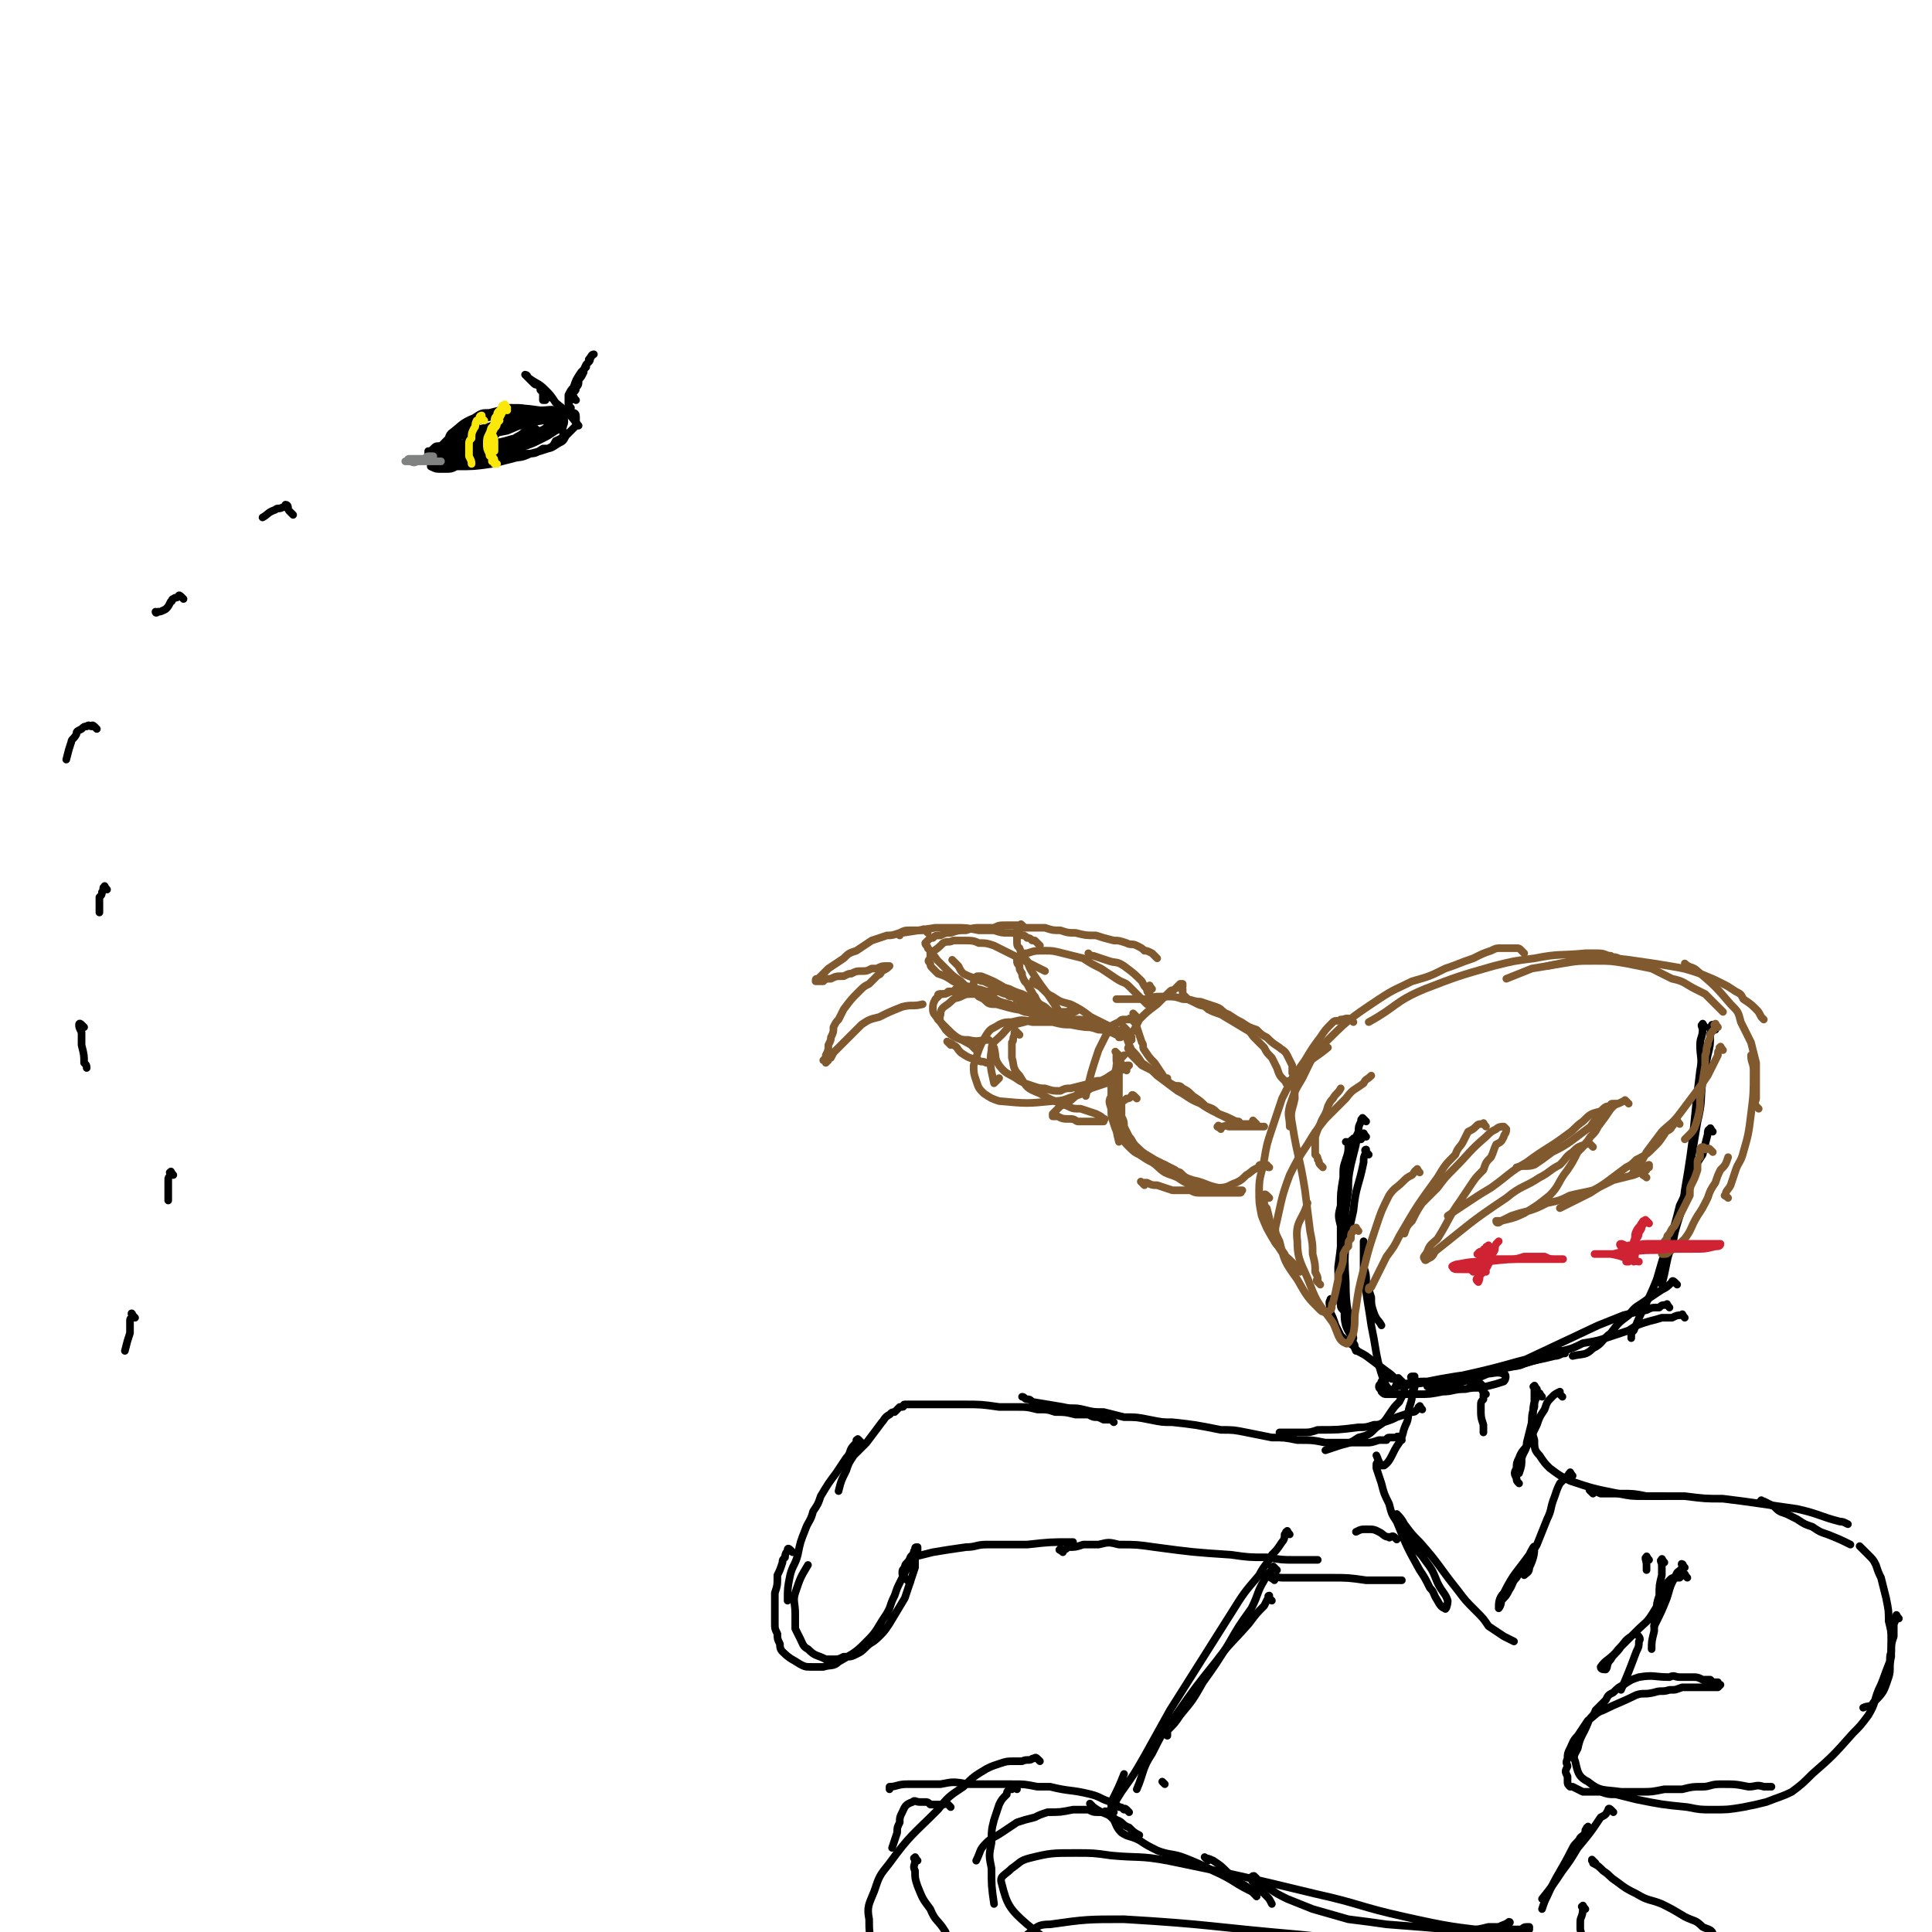 <svg viewBox='0 0 758 758' version='1.1' xmlns='http://www.w3.org/2000/svg' xmlns:xlink='http://www.w3.org/1999/xlink'><g fill='none' stroke='rgb(0,0,0)' stroke-width='3' stroke-linecap='round' stroke-linejoin='round'><path d='M673,404c-1,-1 -1,-1 -1,-1 -1,-1 0,0 0,0 0,0 0,-1 0,-1 -1,0 0,1 0,1 0,1 -1,1 -1,3 0,4 0,4 -1,8 -1,5 -1,5 -2,10 -1,8 0,8 -2,16 -1,6 -1,6 -2,12 -1,7 -1,7 -2,14 -1,6 -2,6 -3,11 '/><path d='M669,403c-1,-1 -1,-2 -1,-1 -1,0 0,1 0,2 0,3 -1,3 -1,6 0,5 1,5 0,10 -3,24 -2,24 -6,47 -1,9 -2,9 -4,17 -1,6 -2,6 -3,11 -1,5 -1,5 -2,9 '/><path d='M672,444c-1,-1 -1,-2 -1,-1 -1,0 -1,1 -1,2 -1,4 -1,4 -2,8 -2,3 -2,3 -4,7 -2,6 -2,7 -5,13 -2,8 -2,8 -5,16 -2,6 -2,6 -4,13 -4,10 -5,10 -9,20 -1,1 -1,1 -1,3 '/><path d='M658,504c-1,-1 -1,-1 -1,-1 -1,-1 -1,0 -1,0 -2,2 -2,2 -4,3 -3,2 -3,2 -6,4 -4,3 -4,2 -7,6 -4,3 -4,3 -7,7 -4,3 -3,4 -7,6 -3,3 -4,2 -8,3 '/><path d='M661,517c-1,-1 -1,-2 -1,-1 -2,0 -2,0 -4,1 -2,0 -2,0 -4,0 -3,1 -4,1 -7,2 -3,1 -3,1 -6,3 -3,1 -3,1 -6,2 -6,2 -6,2 -12,3 -4,2 -4,2 -8,3 -8,3 -8,3 -15,5 -2,1 -3,1 -5,1 -2,0 -2,0 -4,0 '/><path d='M655,513c-1,-1 -1,-2 -1,-1 -2,0 -2,0 -3,1 -3,0 -3,0 -5,1 -5,1 -5,1 -9,2 -5,2 -5,2 -10,4 -17,8 -17,8 -34,16 -7,2 -7,2 -14,5 -5,1 -5,1 -10,2 -3,1 -3,1 -6,1 -1,0 -1,0 -3,0 0,0 0,0 0,0 4,-1 4,-2 8,-3 8,-2 9,-2 17,-4 8,-2 7,-2 15,-4 4,-1 4,-1 9,-2 2,-1 2,-1 4,-1 1,0 1,0 1,1 -2,0 -2,1 -4,1 -4,1 -4,1 -9,2 -6,2 -6,2 -12,3 -7,2 -7,2 -14,3 -6,1 -6,1 -12,2 -8,1 -8,1 -15,2 0,0 -1,0 0,0 1,0 2,-1 3,-1 5,-1 5,-1 9,-1 5,-1 5,-1 11,-2 6,-1 6,0 12,-1 3,0 4,-1 7,0 1,0 1,2 0,3 -3,1 -3,1 -7,2 -4,1 -4,0 -8,1 -5,0 -5,1 -9,1 -5,1 -5,1 -10,1 -6,0 -6,0 -12,0 -1,0 -1,0 -2,-1 0,-1 -1,-1 -1,-2 0,-1 1,-1 1,-2 1,-1 1,-1 2,-1 1,-1 1,-1 2,0 1,0 1,0 2,0 0,1 0,1 0,1 0,1 0,1 -1,3 0,0 0,0 0,0 0,1 0,1 -1,1 0,-1 -1,0 -1,-1 -1,-1 -1,-1 -2,-3 -2,-6 -2,-6 -3,-11 -1,-6 -1,-6 -2,-11 -1,-7 -1,-6 -2,-13 -1,-5 -1,-5 -1,-11 0,-3 0,-3 0,-6 0,-2 0,-3 0,-3 0,1 0,2 0,4 0,3 0,3 0,6 1,3 1,3 1,6 1,3 1,3 2,6 0,3 0,3 1,6 1,3 2,3 3,5 0,0 0,0 0,0 '/><path d='M536,446c-1,-1 -1,-2 -1,-1 -1,0 0,1 0,1 -1,1 -1,0 -1,1 -1,0 -1,0 -2,1 0,0 0,0 0,0 -2,1 -2,0 -4,0 '/><path d='M537,453c-1,-1 -1,-1 -1,-1 -1,-1 0,-1 0,-1 0,0 0,1 0,1 -1,2 -1,2 -1,4 -2,10 -3,9 -4,19 -3,14 -4,14 -3,28 0,11 1,11 3,22 '/><path d='M536,440c-1,-1 -1,-1 -1,-1 -1,-1 0,0 0,0 0,0 0,0 0,0 -1,0 -1,0 -1,1 -1,2 -1,2 -1,4 -1,2 -1,2 -1,5 -1,4 -1,4 -2,8 -1,5 -1,5 -1,10 -2,15 -2,15 -4,30 0,4 0,5 1,9 0,2 0,2 0,5 0,2 0,2 1,3 '/><path d='M532,448c-1,-1 -1,-2 -1,-1 -1,0 -1,1 -2,2 0,3 0,3 -1,6 -1,3 -1,3 -1,7 -1,6 -1,6 -1,11 -1,4 -1,4 0,8 0,5 0,5 0,11 0,5 0,5 1,11 0,5 0,5 0,9 1,4 0,4 1,8 1,3 2,3 3,7 1,1 0,1 1,3 '/><path d='M523,511c-1,-1 -1,-2 -1,-1 -1,1 0,2 0,5 1,2 1,2 2,5 1,2 1,2 2,4 2,2 2,2 5,4 2,3 2,2 5,4 4,3 4,3 8,6 3,2 2,2 5,4 '/></g>
<g fill='none' stroke='rgb(129,89,47)' stroke-width='3' stroke-linecap='round' stroke-linejoin='round'><path d='M674,403c-1,-1 -1,-2 -1,-1 -1,0 0,0 0,1 -1,2 -1,1 -2,3 0,2 -1,2 -1,4 -1,2 0,2 -1,4 0,2 0,2 0,4 -1,6 -1,6 -2,13 0,4 0,4 -1,8 -1,3 -1,4 -3,6 -1,1 -1,1 -2,2 '/><path d='M676,412c-1,-1 -1,-2 -1,-1 -1,0 0,0 0,1 0,0 -1,0 -1,1 0,0 0,1 0,1 -1,2 -1,2 -2,4 -1,2 -1,2 -2,4 -2,3 -2,3 -5,7 -3,4 -3,4 -6,8 -3,4 -4,4 -7,7 -3,4 -3,4 -6,8 -2,4 -2,4 -5,7 0,1 0,1 -1,2 '/><path d='M659,441c-1,-1 -1,-2 -1,-1 -1,0 -1,1 -2,2 -1,2 -2,1 -3,3 -2,3 -2,3 -4,5 -3,3 -3,3 -7,5 -2,2 -2,2 -4,3 -4,3 -4,3 -8,6 -3,2 -3,2 -6,4 -4,2 -4,2 -8,4 -2,1 -2,1 -4,2 '/><path d='M646,462c-1,-1 -2,-1 -1,-1 0,-1 0,-1 1,-2 0,-1 0,-1 1,-1 0,-1 0,-1 0,-1 -1,0 -1,1 -1,1 -2,1 -2,2 -5,3 -4,1 -4,1 -8,2 -4,2 -4,2 -8,4 -4,1 -5,1 -9,2 -4,2 -4,2 -9,3 -4,2 -4,2 -7,3 -4,1 -4,1 -7,2 -2,1 -2,1 -4,2 -1,0 -1,0 -2,0 0,1 1,1 2,0 4,-1 5,-1 9,-3 5,-3 5,-3 10,-7 4,-4 3,-5 7,-10 2,-3 2,-3 4,-7 3,-3 3,-3 5,-6 2,-2 2,-2 3,-4 3,-4 3,-4 5,-7 1,-1 1,-1 2,-2 0,0 -1,0 -1,0 -1,0 -1,0 -1,1 -2,1 -2,1 -3,3 -3,2 -3,2 -5,5 -4,3 -4,3 -8,6 -3,2 -3,2 -7,4 -4,3 -4,3 -7,5 -3,1 -4,0 -7,1 '/><path d='M639,433c-1,-1 -1,-1 -1,-1 -1,-1 0,0 -1,0 -2,1 -2,1 -5,2 -2,0 -2,0 -4,2 -4,1 -4,1 -7,4 -3,2 -3,3 -6,5 -8,6 -8,5 -16,11 -7,4 -7,5 -14,10 -5,3 -5,3 -11,7 -3,2 -3,2 -6,4 '/><path d='M625,450c-1,-1 -1,-1 -1,-1 -1,-1 -2,-1 -2,0 -3,1 -3,1 -5,3 -3,2 -2,2 -5,5 -4,2 -4,3 -8,5 -6,4 -7,3 -13,8 -15,10 -14,10 -28,21 -1,2 -1,2 -3,3 0,0 -1,1 -1,0 -1,-1 0,-1 1,-3 1,-3 2,-3 4,-5 5,-8 4,-8 9,-15 2,-3 2,-3 4,-6 2,-3 2,-3 5,-6 1,-3 1,-3 3,-5 1,-2 1,-3 2,-5 2,-1 2,-1 3,-3 0,-1 1,-1 1,-3 0,0 -1,-1 -1,-1 -1,0 -2,0 -3,1 -2,1 -2,1 -4,3 -7,6 -6,6 -13,13 -3,3 -3,3 -6,7 -3,3 -3,3 -6,6 -2,3 -2,3 -4,7 -2,2 -2,2 -3,5 '/><path d='M583,442c-1,-1 -1,-2 -1,-1 -2,0 -2,0 -3,1 -1,1 -1,1 -3,2 -1,2 -1,2 -2,4 -1,2 -2,2 -3,5 -4,4 -4,4 -7,9 -8,11 -8,11 -15,23 -2,4 -2,4 -5,8 -3,6 -3,6 -6,12 -1,0 -1,0 -1,1 '/><path d='M557,460c-1,-1 -1,-2 -1,-1 -1,0 -1,1 -2,2 -2,1 -2,1 -4,3 -2,2 -3,2 -5,5 -3,6 -3,6 -5,12 -3,9 -3,9 -5,17 -2,8 -2,8 -3,15 -1,5 0,5 -1,10 -1,2 -2,5 -3,4 -3,-1 -3,-4 -5,-8 -5,-7 -6,-7 -9,-15 -3,-8 -5,-9 -5,-17 -1,-8 2,-8 4,-15 '/><path d='M518,504c-1,-1 -1,-1 -1,-1 -1,-1 0,-1 0,-1 0,-1 0,-1 -1,-3 0,-3 0,-3 -1,-7 0,-4 0,-4 -1,-9 -1,-8 -1,-8 -2,-16 -2,-13 -3,-13 -5,-26 -1,-5 0,-5 1,-10 0,-5 -1,-6 2,-10 4,-6 5,-5 11,-10 '/><path d='M533,483c-1,-1 -1,-2 -1,-1 -1,0 -1,0 -1,1 -1,1 -1,1 -1,3 -1,1 -1,1 -1,3 -1,1 -1,1 -2,3 0,3 0,3 -1,6 -1,2 -1,2 -1,4 -1,5 -1,5 -2,9 -1,1 0,2 -1,3 -2,1 -3,1 -4,0 -5,-5 -5,-5 -9,-12 -5,-7 -5,-7 -7,-15 -2,-4 -2,-4 -1,-8 2,-9 2,-10 5,-18 3,-6 3,-6 7,-12 3,-5 3,-5 7,-10 4,-4 4,-4 8,-8 3,-4 3,-3 7,-6 1,-2 1,-1 3,-3 '/><path d='M519,458c-1,-1 -1,-1 -1,-1 -1,-1 0,-1 -1,-2 0,-1 0,-1 -1,-2 0,-2 0,-2 0,-4 0,-2 0,-2 0,-3 1,-3 1,-3 2,-5 1,-3 2,-3 3,-7 1,-2 1,-2 2,-3 1,-2 2,-2 3,-4 '/><path d='M672,452c-1,-1 -1,-1 -1,-1 -1,-1 -1,0 -2,0 0,0 0,-1 -1,-1 0,0 0,0 0,0 -1,0 -1,1 -1,1 0,2 0,2 0,3 -1,1 -1,1 -1,2 0,2 0,2 0,3 -1,3 -1,3 -2,5 -1,2 -1,2 -1,5 -1,2 -1,2 -2,4 -2,4 -2,4 -4,8 -1,1 -1,1 -2,3 -1,1 -1,1 -1,2 -1,1 -1,1 -2,3 0,0 0,0 0,1 0,1 0,1 0,2 0,0 1,0 1,0 1,0 1,0 2,-1 3,-2 3,-2 6,-5 3,-4 2,-4 5,-9 2,-3 2,-3 4,-7 1,-3 1,-3 3,-6 1,-3 1,-3 2,-5 2,-2 2,-2 3,-5 0,0 0,0 0,0 '/><path d='M678,470c-1,-1 -2,-1 -1,-1 0,-2 1,-2 2,-4 1,-3 1,-3 2,-6 1,-3 2,-3 3,-7 2,-7 2,-7 3,-15 1,-8 1,-8 1,-17 0,-3 -1,-3 -1,-6 '/><path d='M690,435c-1,-1 -1,-1 -1,-1 -1,-2 0,-2 0,-3 0,-4 0,-4 0,-7 0,-3 0,-3 0,-7 -1,-4 -1,-4 -2,-8 -2,-4 -2,-4 -4,-8 -1,-4 -1,-4 -4,-7 -6,-7 -6,-7 -13,-13 -2,-2 -3,-1 -5,-3 '/><path d='M692,400c-1,-1 -1,-1 -1,-1 -1,-2 -1,-2 -2,-3 -2,-2 -2,-2 -5,-4 -1,-2 -1,-2 -3,-3 -3,-2 -3,-2 -5,-3 -4,-2 -4,-2 -9,-4 -6,-2 -6,-2 -12,-3 -6,-1 -6,-1 -13,-2 -7,-1 -7,-1 -14,-1 -6,0 -6,0 -11,1 -5,1 -5,1 -10,2 '/><path d='M676,397c-1,-1 -1,-1 -1,-1 -1,-1 -1,-1 -1,-1 -1,-1 -1,-1 -1,-1 -1,-1 -1,-1 -1,-1 -2,-2 -2,-2 -3,-3 -2,-1 -2,-1 -4,-2 -4,-2 -4,-3 -9,-4 -4,-2 -4,-2 -8,-4 -5,-1 -5,-1 -10,-2 -6,-1 -6,-1 -12,-1 -7,0 -7,0 -13,1 -6,1 -6,1 -12,2 -5,2 -5,2 -10,4 '/><path d='M636,377c-1,-1 -1,-1 -1,-1 -2,-1 -2,0 -3,-1 -2,0 -2,-1 -5,-1 -2,0 -2,0 -5,0 -10,1 -10,0 -20,2 -8,1 -8,1 -16,3 -14,4 -14,4 -27,9 -12,5 -11,7 -22,13 '/><path d='M598,374c-1,-1 -1,-1 -1,-1 -1,-1 -1,-1 -2,-1 -3,0 -3,0 -6,0 -2,0 -2,0 -4,1 -3,1 -3,1 -7,3 -6,2 -5,2 -11,4 -6,3 -6,3 -13,5 -6,3 -7,3 -13,7 -12,8 -12,8 -23,19 -4,5 -4,6 -7,12 -3,5 -3,5 -5,11 -1,4 0,4 0,8 '/><path d='M531,401c-1,-1 -1,-1 -1,-1 -2,-1 -2,0 -4,0 -1,1 -2,0 -3,1 -3,3 -3,3 -5,6 -3,4 -3,4 -6,9 -5,7 -5,7 -9,15 -2,6 -2,6 -4,12 -2,6 -2,6 -3,12 -1,6 -2,6 -2,12 0,5 0,5 1,10 2,5 2,5 5,10 1,2 2,2 4,5 '/><path d='M498,470c-1,-1 -1,-1 -1,-1 -1,-1 -1,0 -1,0 0,1 0,1 0,2 0,2 0,2 1,3 2,7 1,8 4,14 3,6 5,5 9,11 '/><path d='M506,426c-1,-1 -2,-1 -1,-1 0,-1 1,-1 1,-1 1,0 1,1 1,1 0,0 0,0 0,0 0,-1 0,-1 0,-2 1,-1 1,-1 0,-2 0,-1 0,-1 0,-3 -1,-2 -1,-2 -2,-4 -1,-2 -2,-2 -3,-3 -3,-2 -3,-2 -5,-4 -2,-1 -2,-1 -4,-3 -3,-1 -3,-1 -6,-3 -2,-1 -2,-1 -5,-3 -3,-1 -2,-2 -5,-3 -3,-1 -3,-1 -6,-2 -3,0 -3,-1 -7,-1 -3,-1 -3,-1 -6,-1 -2,0 -2,0 -3,0 -2,0 -2,0 -4,1 -2,0 -2,0 -3,0 -2,0 -2,0 -3,0 -1,0 -1,0 -3,0 -1,0 -1,0 -2,0 -1,0 -1,0 -2,0 '/><path d='M446,399c-1,-1 -1,-1 -1,-1 -1,-1 0,0 0,0 0,1 0,1 0,2 1,1 0,1 1,3 1,3 1,3 2,6 1,1 0,2 1,3 2,3 2,3 4,5 2,3 2,3 4,6 1,0 1,0 1,0 '/><path d='M442,404c-1,-1 -2,-2 -1,-1 0,0 0,1 1,2 0,1 0,1 0,2 1,3 1,3 2,5 2,2 2,2 4,5 3,2 3,2 6,5 4,3 4,3 8,6 4,2 4,3 9,5 3,2 3,2 7,4 3,1 3,1 7,3 '/><path d='M479,443c-1,-1 -2,-1 -1,-1 0,-1 0,0 1,0 2,0 2,-1 3,0 3,0 3,0 6,0 4,0 4,0 8,0 '/><path d='M439,414c-1,-1 -1,-1 -1,-1 -1,-1 0,0 0,0 0,0 0,0 0,1 0,0 0,0 0,1 0,2 0,2 1,3 0,2 0,2 0,4 0,2 0,2 0,5 0,6 0,6 -1,12 0,5 0,5 1,9 '/><path d='M446,431c-1,-1 -1,-1 -1,-1 -1,-1 -1,0 -1,0 -1,1 -1,1 -2,1 -1,1 -2,1 -2,2 0,2 0,3 0,5 1,2 1,2 1,4 1,2 1,2 2,4 2,2 1,3 3,4 3,3 4,3 7,5 4,2 4,2 8,4 '/><path d='M449,465c-1,-1 -1,-1 -1,-1 -1,-1 0,0 0,0 1,0 1,0 2,0 2,1 2,1 4,1 3,1 3,1 6,2 3,0 3,0 7,0 2,1 2,1 5,1 2,0 2,0 5,0 2,0 2,0 4,0 2,0 2,0 3,0 1,0 1,0 2,0 1,0 1,0 1,-1 1,0 0,0 0,0 -1,0 -1,0 -2,0 -1,0 -1,0 -3,0 -2,0 -2,0 -4,-1 -3,0 -3,0 -6,0 -2,-1 -2,-1 -4,-1 -3,-1 -3,-1 -6,-3 -2,-1 -3,-1 -5,-2 -3,-2 -2,-2 -5,-4 -2,-1 -2,-1 -5,-3 -2,-1 -2,-1 -4,-3 -2,-2 -2,-2 -3,-4 -2,-2 -2,-2 -3,-5 -1,-3 -1,-3 -1,-6 -1,-3 -1,-3 0,-5 0,-3 0,-3 0,-5 1,-3 1,-3 2,-6 1,-3 1,-3 3,-5 '/><path d='M452,388c-1,-1 -1,-2 -1,-1 -1,0 0,0 0,1 0,0 -1,0 -1,0 0,0 1,0 1,0 0,1 0,1 0,2 0,0 0,0 0,1 0,1 0,0 1,1 0,0 0,1 0,1 -1,-1 -1,-1 -1,-1 0,-1 0,-1 0,-2 -1,-1 -1,-1 -1,-2 -1,-1 -1,-1 -2,-3 -3,-3 -3,-3 -7,-6 -3,-2 -3,-1 -6,-2 -3,-1 -3,-1 -6,-2 -1,0 -1,0 -2,-1 '/><path d='M454,376c-1,-1 -1,-1 -1,-1 -1,-1 -1,-1 -1,-1 -2,-1 -2,-1 -3,-1 -1,-1 -1,-1 -3,-2 -2,-1 -2,0 -4,-1 -3,-1 -3,-1 -5,-1 -4,-1 -4,-1 -7,-2 -4,0 -4,0 -8,-1 -3,0 -3,0 -6,-1 -3,0 -3,0 -6,-1 -3,0 -3,0 -6,0 -1,0 -1,0 -2,0 -1,0 -1,0 -1,0 -1,0 -1,0 -1,0 0,0 0,0 0,1 -1,0 -1,0 -1,0 0,0 0,0 0,1 0,1 0,1 0,3 0,2 0,2 1,3 1,3 1,3 3,5 1,3 1,3 3,6 2,3 2,3 5,7 2,3 2,3 4,6 '/><path d='M407,386c-1,-1 -1,-1 -1,-1 -1,-1 -1,0 0,0 0,1 0,1 0,1 2,1 2,1 3,2 2,2 2,2 4,3 3,2 3,2 7,3 4,2 4,2 8,5 4,2 4,2 8,4 4,2 4,2 8,4 '/><path d='M436,404c-1,-1 -1,-1 -1,-1 -1,-1 -1,0 -1,0 0,0 0,0 -1,0 -1,0 -1,0 -2,-1 -2,0 -2,0 -3,-1 -3,-1 -3,-1 -6,-1 -5,-1 -5,-1 -9,0 -4,0 -4,0 -8,0 -3,1 -3,1 -7,2 -3,1 -3,2 -5,4 -3,3 -4,3 -4,6 -1,6 0,8 1,13 0,0 1,-1 2,-2 '/><path d='M400,406c-1,-1 -1,-1 -1,-1 -1,-1 0,0 -1,0 0,1 0,1 0,1 -1,2 0,2 -1,3 0,1 0,1 0,2 0,2 0,2 0,4 1,3 0,4 3,7 3,5 3,5 8,7 5,3 6,3 11,5 2,1 2,1 5,1 3,1 3,1 6,2 2,1 2,1 3,2 1,0 0,0 0,1 0,0 0,0 -1,0 -1,0 -1,0 -2,0 -2,0 -2,0 -3,0 -2,0 -2,0 -4,0 -1,0 -1,-1 -3,-1 -3,0 -3,0 -5,-1 -1,0 -1,0 -2,0 0,0 0,0 0,-1 0,0 0,0 1,-1 1,-1 1,-1 2,-2 4,-2 4,-2 7,-5 3,-2 3,-1 6,-3 3,-2 3,-1 5,-3 3,-2 3,-2 7,-4 0,0 0,0 1,-1 1,0 1,0 1,0 0,0 0,0 0,0 -1,1 -1,1 -2,1 -1,1 -1,1 -2,1 -2,1 -2,1 -3,2 -2,1 -2,1 -4,2 -2,0 -2,0 -4,1 -4,1 -4,1 -8,2 -2,0 -2,0 -4,1 -3,0 -3,0 -6,-1 -2,0 -2,0 -5,-1 -3,-1 -3,-1 -5,-2 -4,-3 -5,-2 -8,-6 -2,-3 -1,-3 -2,-7 '/><path d='M408,371c-1,-1 -1,-1 -1,-1 -1,-1 -1,-1 -1,-1 -1,0 -1,0 -1,0 -1,-1 -1,-1 -2,-1 -1,-1 -1,-1 -2,-1 -3,-1 -3,-1 -5,-1 -3,0 -3,0 -6,-1 -3,0 -3,0 -6,0 -5,-1 -5,-1 -9,-1 -4,0 -4,0 -8,0 -7,1 -6,1 -13,2 -1,0 -1,0 -1,1 '/><path d='M402,364c-1,-1 -1,-1 -1,-1 -1,-1 0,0 0,0 -1,0 -1,0 -1,0 -1,0 -1,0 -2,0 -1,0 -1,0 -3,0 -3,0 -3,0 -5,1 -3,0 -3,0 -5,0 -3,0 -3,0 -6,1 -3,0 -3,0 -6,1 -2,0 -2,0 -4,1 -2,0 -2,0 -3,1 -1,0 -1,0 -2,1 0,0 0,0 -1,1 0,1 1,1 1,2 1,1 1,1 1,2 2,1 2,2 3,3 2,2 2,2 4,4 2,2 2,2 5,4 2,2 2,2 4,4 2,1 2,1 3,2 '/><path d='M375,378c-1,-1 -1,-1 -1,-1 -1,-1 0,0 0,0 1,1 1,1 2,2 1,2 1,2 2,3 2,1 2,1 5,2 1,0 1,1 3,1 2,1 2,1 5,2 2,1 2,0 5,1 2,1 2,1 5,2 2,1 2,1 5,1 '/><path d='M403,395c-1,-1 -1,-1 -1,-1 -1,-1 0,0 0,0 0,0 0,0 -1,-1 0,0 0,0 0,0 0,0 0,-1 -1,-1 0,0 0,0 -1,-1 -2,0 -2,0 -3,-1 -2,0 -2,0 -4,-1 -3,0 -3,0 -5,0 -3,-1 -3,-1 -5,-1 -5,1 -5,1 -9,1 -2,1 -2,1 -4,1 -1,0 -1,0 -1,1 '/><path d='M382,389c-1,-1 -1,-1 -1,-1 -1,-1 -1,-1 -1,-1 0,0 0,0 -1,0 -1,0 -1,0 -1,0 -2,1 -2,1 -3,1 -1,1 -1,1 -3,1 -1,1 -1,1 -3,1 -1,1 -1,1 -2,2 -1,2 -1,2 -1,4 0,2 1,2 2,4 2,2 2,2 4,4 4,4 4,3 9,6 1,1 1,1 2,2 '/><path d='M373,410c-1,-1 -2,-2 -1,-1 0,0 1,0 2,1 2,1 1,1 3,3 3,2 3,2 7,3 1,1 1,0 3,1 1,0 1,0 1,0 '/><path d='M364,366c-1,-1 -1,-1 -1,-1 -1,-1 -1,0 -1,0 0,0 0,0 -1,0 0,0 0,0 -1,0 0,0 0,0 -1,0 -1,0 -1,0 -2,0 -2,0 -2,0 -4,1 -3,1 -3,1 -5,1 -3,1 -3,1 -6,2 -3,2 -3,2 -6,4 -3,1 -3,1 -5,3 -3,2 -3,2 -6,4 -1,1 -1,1 -2,2 -1,1 -1,1 -2,2 -1,0 -1,0 -1,1 0,0 0,0 0,0 1,0 2,0 3,0 1,-1 1,-1 3,-1 2,-1 2,-1 5,-1 2,-1 2,-1 3,-1 2,-1 2,-1 4,-1 2,0 2,0 4,-1 1,0 1,0 2,0 2,-1 2,-1 4,-1 0,0 1,0 1,0 -1,1 -1,1 -3,2 -1,2 -1,1 -2,2 -2,2 -2,2 -3,3 -2,1 -2,1 -4,3 -3,3 -3,3 -6,7 -1,2 -1,2 -2,4 -1,1 -1,1 -2,3 0,2 0,2 -1,4 0,1 0,1 -1,3 0,2 0,2 -1,4 0,1 0,1 -1,2 0,0 0,0 1,0 0,1 0,1 0,1 0,0 0,0 1,-1 0,0 0,-1 1,-1 1,-2 1,-2 2,-3 1,-1 1,-1 2,-2 2,-2 2,-2 4,-4 2,-2 2,-2 4,-4 3,-2 3,-2 7,-3 4,-2 4,-2 9,-4 4,-1 4,0 8,-1 '/><path d='M407,396c-1,-1 -1,-1 -1,-1 -1,-1 0,0 0,0 -1,0 -1,0 -2,-1 0,0 0,0 0,0 0,0 0,0 0,0 0,-1 0,-1 0,-1 -1,-1 -1,-1 -1,-1 -1,0 -1,0 -2,0 -1,0 -1,0 -2,0 -1,0 0,-1 -1,-2 -2,-1 -2,-1 -3,-2 -5,-3 -5,-3 -10,-5 0,0 0,0 -1,0 -1,0 -1,0 -1,1 -1,1 -1,1 -1,2 0,2 0,2 1,3 1,2 1,2 3,3 2,2 2,2 5,2 7,2 7,2 15,3 3,0 3,0 6,0 3,0 3,0 5,0 2,0 2,0 3,-1 1,0 1,0 2,0 1,0 1,0 1,0 0,0 0,0 0,0 -1,1 -1,1 -2,1 -2,0 -2,0 -5,1 -2,0 -2,0 -4,0 -5,-1 -5,0 -10,-1 -3,-1 -3,-2 -6,-3 -4,-1 -4,-1 -7,-3 -3,-1 -3,-1 -7,-3 -2,-1 -2,0 -5,-2 -1,0 -1,0 -3,-1 -3,-2 -3,-2 -6,-3 -1,-1 -1,-1 -2,-2 -1,-1 -1,-1 -1,-2 -1,-1 -1,-1 0,-2 0,-1 0,-1 0,-2 3,-2 3,-2 5,-4 2,-1 2,0 4,-1 3,0 3,0 5,0 2,0 3,0 5,1 3,0 3,0 6,1 6,3 6,3 12,6 4,2 4,2 8,4 '/><path d='M402,395c-1,-1 -1,-1 -1,-1 -1,-1 0,0 0,0 0,0 0,-1 -1,-1 0,0 0,0 0,-1 -1,0 -1,0 -2,-1 -2,0 -2,0 -3,-1 -2,-1 -2,-1 -4,-1 -2,0 -2,0 -4,0 -3,0 -3,0 -5,1 -3,0 -3,0 -5,1 -2,1 -2,0 -4,2 -2,2 -4,2 -4,5 -1,3 1,4 2,6 2,2 2,2 4,3 2,1 3,1 5,1 4,1 4,0 8,0 '/><path d='M442,407c-1,-1 -1,-1 -1,-1 -1,-1 -1,0 -1,0 0,1 0,1 -1,1 0,-1 0,-1 -1,-1 -2,-1 -2,-1 -3,-1 -2,-1 -2,-1 -4,-1 -3,-1 -3,-1 -5,-1 -5,-2 -5,-1 -9,-3 -3,-1 -3,-2 -6,-4 -1,-1 -1,-1 -3,-2 -1,-1 -1,-1 -2,-3 -1,-1 -1,-2 -2,-3 -1,-2 -1,-2 -2,-3 -1,-2 -1,-2 -1,-3 -1,-2 -1,-1 -1,-3 -1,-1 -1,-1 -1,-2 0,-1 0,-2 1,-2 1,-1 2,-1 3,-1 3,-1 3,-1 7,-1 3,0 3,0 7,1 4,1 4,1 8,2 3,2 3,2 7,4 3,2 3,2 6,4 3,2 3,1 5,3 2,2 2,2 4,4 1,1 1,1 3,3 '/><path d='M444,408c-1,-1 -1,-1 -1,-1 -1,-1 0,0 0,0 0,0 0,0 -1,-1 -1,0 -1,0 -3,0 -2,-1 -2,-1 -5,-2 -2,0 -2,0 -5,-1 -4,0 -4,0 -9,-1 -3,0 -3,0 -7,-1 -4,0 -4,0 -8,0 -4,-1 -4,-1 -8,0 -2,0 -3,0 -5,1 -3,2 -3,1 -5,4 -3,5 -3,6 -5,12 0,3 0,3 1,6 1,3 1,3 3,5 3,2 3,2 6,3 11,1 11,1 21,0 5,0 5,-1 9,-2 3,-1 3,-1 6,-3 3,-1 3,-1 6,-2 2,-1 2,-1 4,-2 '/><path d='M442,420c-1,-1 -1,-1 -1,-1 -1,-1 -1,-1 -1,-1 0,-1 0,-1 -1,-1 0,0 0,0 0,0 -1,1 -1,1 -1,1 0,1 0,1 0,2 0,1 0,1 -1,3 0,1 0,1 0,3 0,2 0,2 0,3 0,3 0,3 1,6 0,2 0,2 1,5 1,3 1,3 3,5 2,2 2,3 4,5 2,2 2,2 4,4 3,2 4,2 7,3 3,2 3,2 6,3 2,2 2,2 5,3 5,1 5,2 10,3 4,0 4,-1 7,-2 2,-1 2,-1 4,-3 2,-1 2,-2 5,-3 0,-1 0,-1 1,-1 1,0 1,0 2,0 1,1 0,1 1,1 '/><path d='M493,441c-1,-1 -1,-1 -1,-1 -1,-1 0,0 0,0 0,0 0,0 0,0 -1,0 -1,1 -1,1 0,0 -1,0 -1,0 -1,0 -1,0 -2,0 -1,0 -1,0 -2,-1 -2,0 -2,0 -4,-1 -2,-1 -2,-1 -4,-2 -2,-2 -2,-2 -5,-3 -2,-2 -2,-2 -5,-4 -2,-2 -2,-2 -4,-3 -1,-1 -1,-1 -3,-1 -2,-1 -2,-1 -3,-2 -3,-2 -3,-2 -6,-4 -2,-1 -2,-1 -4,-2 -1,-1 -1,-1 -2,-2 -1,-1 -1,-1 -2,-2 -1,-1 -1,-1 -1,-2 -1,-1 0,-1 0,-2 0,-2 0,-2 0,-3 1,-2 1,-2 2,-3 1,-2 1,-2 2,-4 3,-3 3,-3 7,-6 1,-1 1,-1 2,-2 2,-2 2,-2 3,-3 1,-1 1,0 2,-1 1,-1 1,-1 2,-2 0,0 0,0 1,0 0,0 0,0 0,0 0,0 0,0 0,1 -1,1 -1,1 0,1 0,1 0,1 0,2 1,1 1,1 2,2 2,1 2,1 4,2 2,1 2,0 4,2 2,1 2,1 5,2 5,3 5,3 10,6 2,1 2,2 3,3 2,2 2,2 4,4 1,2 1,2 3,4 1,2 1,2 2,4 1,3 1,3 3,5 '/><path d='M445,401c-1,-1 -1,-1 -1,-1 -1,-1 -1,0 -1,0 -1,0 -1,0 -2,0 -1,0 -1,0 -2,1 -2,1 -3,1 -4,3 -2,4 -2,4 -4,8 -3,9 -3,9 -5,18 '/></g>
<g fill='none' stroke='rgb(207,34,51)' stroke-width='3' stroke-linecap='round' stroke-linejoin='round'><path d='M647,480c-1,-1 -1,-1 -1,-1 -1,-1 0,0 -1,0 0,0 0,0 0,0 -1,0 0,1 -1,1 -1,2 -1,1 -2,3 -1,2 0,2 -1,4 0,2 0,2 0,4 -1,1 -1,1 -1,2 -1,1 -1,1 -1,2 0,0 -1,0 -1,0 1,0 1,0 1,-1 1,-2 1,-2 2,-4 1,-2 1,-2 1,-4 1,-1 1,-2 1,-3 1,-2 2,-3 2,-3 0,0 -1,1 -1,2 -1,2 -2,2 -2,5 -1,4 0,4 -1,8 '/><path d='M581,493c-1,-1 -2,-1 -1,-1 0,-1 1,-1 2,-1 0,-1 0,-1 1,-1 0,-1 0,-1 1,-1 0,0 0,0 0,0 0,0 0,-1 0,0 0,0 0,0 0,1 0,1 0,1 -1,3 -1,2 -1,2 -2,3 0,2 0,2 -1,3 0,1 0,1 0,2 -1,1 -1,1 0,2 0,0 0,0 0,0 1,-2 0,-2 1,-3 2,-2 2,-2 3,-4 1,-2 1,-3 2,-5 1,-1 0,-1 1,-3 0,0 1,-1 1,-1 0,0 -1,1 -1,1 -1,2 0,3 -2,4 0,1 -1,1 -2,2 '/><path d='M578,499c-1,-1 -1,-1 -1,-1 -1,-1 0,-1 0,-1 0,0 0,-1 1,-1 1,0 1,0 2,0 3,-1 3,-1 5,-2 3,0 3,0 6,0 4,0 4,0 7,-1 4,0 4,0 8,0 2,1 2,1 5,1 1,0 3,0 2,0 -1,0 -2,0 -5,0 -4,0 -4,0 -8,0 -8,0 -8,0 -17,1 -5,0 -6,0 -11,1 -1,0 -3,1 -2,1 0,1 1,1 3,1 5,0 5,0 10,1 '/><path d='M641,490c-1,-1 -1,-1 -1,-1 -1,-1 -1,0 -1,0 -1,0 -1,0 -2,0 0,0 0,0 -1,0 0,0 -1,-1 0,-1 0,0 1,0 2,1 1,0 1,0 3,0 2,0 2,-1 5,-1 3,0 3,0 7,0 3,0 3,0 6,0 4,0 4,0 7,0 4,0 4,0 8,0 1,0 1,0 1,0 0,1 -1,1 -2,1 -4,1 -4,1 -9,1 -5,0 -5,0 -10,0 -6,1 -6,0 -13,1 -4,0 -4,0 -8,1 -3,0 -3,0 -6,0 -1,0 -2,0 -1,0 2,0 3,0 6,0 6,1 5,2 11,3 '/></g>
<g fill='none' stroke='rgb(0,0,0)' stroke-width='3' stroke-linecap='round' stroke-linejoin='round'><path d='M583,547c-1,-1 -1,-1 -1,-1 -1,-1 0,0 0,0 0,0 0,0 0,1 0,1 0,1 0,2 -1,1 -1,1 -1,3 0,4 0,4 1,7 0,2 0,2 0,3 '/><path d='M582,544c-1,-1 -1,-1 -1,-1 -1,-1 -1,0 -1,0 -1,0 -1,0 -2,0 -1,0 -1,0 -1,1 '/><path d='M555,542c-1,-1 -1,-1 -1,-1 -1,-1 0,-1 0,-1 0,0 1,0 1,0 0,0 0,1 0,1 0,1 0,1 0,2 0,2 0,2 -1,3 0,3 0,3 -1,6 -1,3 0,3 -1,6 -2,4 -1,4 -3,8 -3,4 -3,7 -6,9 -2,0 -2,-2 -3,-4 '/><path d='M550,542c-1,-1 -2,-2 -1,-1 0,0 0,0 1,1 0,0 0,0 0,0 1,1 1,1 1,2 0,1 0,1 0,2 -1,2 -1,2 -2,4 -2,2 -2,2 -4,5 -2,3 -2,3 -5,5 -3,3 -3,3 -7,4 -3,2 -3,2 -7,3 -3,1 -3,1 -6,2 '/><path d='M558,553c-1,-1 -1,-2 -1,-1 -1,0 0,0 -1,1 -1,1 -1,1 -2,1 -3,1 -3,1 -6,2 -2,1 -2,1 -5,2 -2,1 -2,1 -4,1 -3,1 -3,1 -6,1 -8,1 -8,1 -16,1 -3,1 -3,1 -6,1 -3,0 -3,0 -6,0 -2,0 -2,0 -3,0 '/><path d='M550,565c-1,-1 -1,-1 -1,-1 -1,-1 -1,0 -1,0 -1,0 -1,0 -3,0 -1,0 -1,1 -1,1 -2,0 -2,0 -3,0 -3,1 -3,1 -5,1 -3,0 -3,0 -6,0 -5,0 -5,0 -10,0 -5,-1 -5,-1 -11,-1 -5,-1 -5,-1 -10,-1 -5,-1 -5,-1 -10,-2 -5,-1 -5,-1 -10,-1 -10,-2 -10,-2 -19,-3 -4,0 -4,0 -9,-1 -5,-1 -5,-1 -10,-1 -4,-1 -4,-1 -8,-2 -4,0 -4,0 -8,-1 -4,-1 -4,0 -8,-1 -6,-1 -6,-1 -12,-2 -1,-1 -1,-1 -2,-1 -1,0 -1,-1 -2,-1 0,0 0,0 0,0 '/><path d='M437,558c-1,-1 -1,-1 -1,-1 -1,-1 -1,0 -1,0 -1,0 -1,0 -2,0 -2,-1 -2,-1 -3,-1 -1,0 -1,0 -3,-1 -2,0 -2,0 -5,0 -4,-1 -4,-1 -8,-1 -3,-1 -3,-1 -7,-1 -4,-1 -4,-1 -9,-1 -3,0 -3,0 -6,0 -7,-1 -7,-1 -14,-1 -3,0 -3,0 -5,0 -3,0 -3,0 -6,0 -3,0 -3,0 -7,0 -2,0 -3,0 -5,0 -1,0 0,1 -1,1 -1,0 -1,0 -1,0 -1,1 -1,1 -2,2 -1,0 -1,0 -2,1 -2,1 -2,2 -3,3 -3,4 -3,4 -6,8 -3,3 -3,3 -5,5 -2,3 -2,3 -3,6 -2,4 -2,4 -3,8 '/><path d='M338,566c-1,-1 -1,-1 -1,-1 -1,-1 0,0 -1,0 0,1 0,1 -1,2 -2,2 -1,3 -3,5 -2,3 -2,3 -4,6 -3,4 -3,4 -6,9 -1,3 -1,3 -3,6 -1,4 -2,4 -3,7 -2,5 -2,5 -3,10 -1,4 -2,4 -3,8 -1,5 -1,5 -1,10 '/><path d='M311,609c-1,-1 -1,-1 -1,-1 -1,-1 -1,0 -1,0 0,1 -1,1 -1,3 -1,1 -1,1 -1,2 -1,3 -1,3 -2,5 0,4 0,4 -1,7 0,1 0,1 0,3 0,2 0,2 0,4 0,3 0,3 0,5 0,2 0,2 1,4 0,2 0,2 1,4 0,1 0,2 1,3 3,3 4,3 7,5 2,1 2,1 5,1 2,0 2,0 4,0 3,-1 4,0 6,-2 5,-3 6,-3 10,-7 4,-4 4,-4 7,-9 2,-3 2,-3 3,-5 1,-3 1,-3 2,-5 1,-3 1,-3 2,-5 2,-4 2,-4 4,-8 0,-2 0,-2 1,-3 1,-1 0,-1 1,-2 0,-1 0,-1 1,-1 0,1 0,1 0,2 0,1 0,1 -1,2 0,2 0,2 0,4 -1,3 -1,3 -2,6 -1,3 -1,3 -2,6 -3,5 -3,5 -6,10 -2,3 -2,3 -4,5 -3,3 -3,2 -5,4 -2,2 -2,2 -4,3 -2,1 -2,1 -5,1 -2,1 -2,1 -4,1 -1,0 -1,0 -3,0 -4,-2 -4,-1 -7,-4 -2,-1 -2,-2 -3,-4 -1,-2 -1,-2 -2,-4 0,-3 0,-3 0,-6 0,-4 -1,-5 0,-8 2,-6 2,-6 5,-11 '/><path d='M603,545c-1,-1 -1,-2 -1,-1 -1,0 0,0 0,1 0,0 0,0 0,1 0,2 0,2 0,4 -1,4 0,4 -1,8 -1,4 -1,4 -2,8 0,3 -1,3 -2,6 0,3 0,3 -1,6 '/><path d='M613,548c-1,-1 -1,-1 -1,-1 -1,-1 0,0 0,0 0,0 0,-1 0,-1 0,0 0,0 0,0 -2,1 -2,1 -3,2 -2,2 -2,2 -3,5 -2,3 -2,3 -3,6 -2,4 -2,4 -3,7 -2,3 -3,3 -4,6 -1,2 -1,2 -1,4 -1,2 -1,2 0,4 0,1 0,1 1,2 '/><path d='M605,548c-1,-1 -1,-2 -1,-1 -1,0 -1,0 -1,1 -1,2 -1,2 -1,4 -1,3 -1,3 -1,6 0,3 0,4 1,7 0,3 0,4 2,6 2,3 2,3 4,5 4,3 4,3 8,5 9,3 9,3 19,5 5,1 5,1 10,1 4,0 4,0 8,0 '/><path d='M625,586c-1,-1 -2,-2 -1,-1 1,0 2,0 4,1 4,0 4,0 8,0 5,0 5,0 10,1 7,0 8,0 15,0 8,1 8,1 15,1 8,1 8,1 15,2 7,1 7,1 14,2 9,2 9,3 17,5 1,0 1,0 3,1 '/><path d='M692,590c-1,-1 -2,-1 -1,-1 0,-1 0,0 1,0 2,1 2,1 4,2 2,2 2,2 5,3 2,1 2,1 4,2 3,2 3,2 6,3 3,2 3,2 6,3 5,2 5,2 9,4 '/><path d='M731,608c-1,-1 -2,-2 -1,-1 1,1 1,1 3,3 2,2 2,2 3,4 1,3 1,3 2,5 1,4 1,4 2,8 1,5 1,5 1,9 1,4 1,4 1,7 0,4 0,4 0,7 -1,4 0,5 -1,8 -2,6 -2,6 -6,10 -1,2 -2,1 -4,2 '/><path d='M745,635c-1,-1 -1,-2 -1,-1 -1,1 0,2 -1,3 0,3 0,3 0,5 -1,3 -1,3 -1,6 -1,3 0,3 -1,5 -2,5 -2,6 -4,10 -2,5 -1,5 -4,10 -3,4 -3,4 -6,7 -8,9 -8,9 -16,16 -4,4 -4,4 -8,7 -4,2 -5,2 -10,4 -4,1 -4,1 -9,2 -6,1 -6,1 -12,1 -5,0 -5,0 -10,-1 -10,-1 -10,-1 -20,-3 -4,-1 -4,-1 -8,-2 -3,0 -3,0 -6,-1 -2,0 -2,0 -4,0 -1,0 -1,0 -3,0 -2,-1 -2,-1 -4,-2 0,0 0,0 -1,0 0,0 0,0 0,0 -1,-1 -1,-1 -1,-2 0,0 0,0 0,-1 0,0 0,0 0,-1 -1,-2 -1,-2 0,-4 0,-1 -1,-1 0,-3 0,-2 0,-2 1,-4 1,-2 1,-3 3,-5 2,-3 2,-3 4,-6 3,-2 3,-3 6,-4 6,-3 7,-3 13,-6 3,-1 3,0 7,-1 3,-1 3,0 6,-1 3,0 2,0 5,-1 3,0 3,0 5,0 2,0 2,0 4,0 3,0 3,0 5,0 1,-1 1,-1 1,-1 0,0 -1,0 -1,-1 0,0 0,0 -1,0 -1,0 -1,0 -2,-1 -2,0 -2,0 -3,0 -2,-1 -2,-1 -4,-1 -2,0 -2,0 -5,0 -2,0 -2,-1 -4,0 -6,0 -6,-1 -12,0 -3,1 -3,1 -6,3 -2,1 -2,1 -4,3 -2,1 -2,1 -3,3 -2,2 -2,2 -4,4 -1,3 -2,2 -3,5 -2,5 -3,5 -4,10 -1,2 -2,3 -1,5 1,4 1,6 5,8 5,4 6,3 13,4 4,0 4,0 8,0 4,0 4,0 9,-1 3,0 3,0 7,0 4,-1 4,-1 8,-1 3,0 3,-1 7,-1 6,0 6,0 11,1 3,0 3,-1 6,0 1,0 1,0 3,0 '/><path d='M357,621c-1,-1 -1,-1 -1,-1 -1,-1 0,0 0,0 -1,-1 -1,-1 -1,-1 -1,-1 -1,-1 -1,-2 0,-1 0,-1 1,-2 0,-1 0,-1 1,-2 1,-1 1,-2 2,-2 4,-1 4,-1 8,-2 6,-1 6,-1 13,-2 4,0 4,-1 8,-1 8,0 8,0 16,0 9,-1 9,-1 18,-1 '/><path d='M417,609c-1,-1 -2,-1 -1,-1 0,-1 0,0 1,0 1,0 1,0 2,-1 3,0 3,0 6,-1 3,0 3,0 6,0 4,-1 4,-1 8,0 7,0 7,0 14,1 15,2 15,2 30,3 7,1 7,1 14,1 6,1 6,1 11,1 5,0 5,0 9,0 '/><path d='M500,620c-1,-1 -2,-1 -1,-1 1,-1 2,0 4,0 3,0 3,0 7,0 6,0 6,0 12,0 7,0 7,0 14,1 7,0 7,0 14,0 '/><path d='M653,613c-1,-1 -1,-2 -1,-1 -1,0 0,1 0,2 0,2 0,2 0,4 -1,4 -1,4 -1,8 -1,3 -1,3 -1,6 -1,4 -1,4 -1,8 -1,4 -1,4 -1,7 '/><path d='M647,612c-1,-1 -1,-2 -1,-1 -1,0 0,1 0,3 0,1 0,1 0,2 '/><path d='M661,615c-1,-1 -1,-1 -1,-1 -1,-1 1,0 0,0 0,2 -1,2 -2,3 -1,2 -1,2 -2,4 -1,2 -1,3 -2,6 -2,5 -2,5 -5,11 '/><path d='M548,604c-1,-1 -1,-1 -1,-1 -1,-1 -2,1 -2,0 -2,0 -2,-1 -4,-2 -2,-1 -2,-1 -5,-1 -2,0 -2,0 -4,1 '/><path d='M501,616c-1,-1 -1,-1 -1,-1 -1,-1 0,0 0,0 0,0 0,0 -1,0 0,1 0,1 -1,2 -1,1 -1,1 -2,3 -3,5 -2,5 -5,11 -5,7 -5,7 -9,14 -5,8 -5,8 -10,15 -4,7 -4,7 -9,13 -2,3 -2,3 -5,6 0,1 0,1 0,2 '/><path d='M506,602c-1,-1 -1,-2 -1,-1 -1,0 0,0 -1,1 0,1 0,2 -1,3 -2,3 -2,3 -4,5 -2,4 -3,4 -5,8 -6,7 -6,7 -11,15 -12,19 -12,19 -24,38 -5,9 -5,9 -10,18 -4,7 -4,7 -9,14 -2,3 -2,4 -4,5 0,1 0,0 0,-1 3,-6 3,-6 5,-11 '/><path d='M499,628c-1,-1 -1,-1 -1,-1 -1,-1 0,-1 0,-1 -1,2 -1,2 -2,4 -3,3 -3,3 -6,7 -7,8 -7,7 -13,15 -8,10 -8,10 -15,20 -6,8 -6,8 -10,16 -4,6 -3,7 -6,14 '/><path d='M662,619c-1,-1 -1,-2 -1,-1 -1,0 -1,0 -2,1 0,0 0,0 -1,0 -2,0 -2,0 -3,1 -2,2 -1,2 -3,5 -2,4 -1,4 -3,7 -3,5 -3,4 -7,8 -3,3 -3,3 -6,6 -2,3 -3,3 -4,5 -2,2 -1,3 -2,4 -1,0 -2,0 -2,-1 2,-3 4,-3 7,-7 3,-3 2,-3 5,-5 1,-1 2,-1 2,-1 1,1 2,2 1,3 0,2 0,2 -1,4 -3,8 -3,8 -6,15 '/><path d='M624,718c-1,-1 -1,-2 -1,-1 -1,0 0,0 -1,1 0,2 -1,2 -2,3 -1,2 -2,2 -3,4 -5,10 -6,10 -10,19 -1,2 -1,2 -2,5 '/><path d='M633,711c-1,-1 -1,-1 -1,-1 -1,-1 -1,0 -1,0 -1,2 -1,2 -3,3 -4,6 -4,6 -9,12 -3,5 -3,5 -6,9 -4,6 -4,6 -8,11 '/><path d='M457,700c-1,-1 -1,-1 -1,-1 '/><path d='M443,711c-1,-1 -1,-1 -1,-1 -1,-1 -1,0 -1,0 -1,-1 -1,-1 -2,-1 -1,-1 -1,-1 -3,-2 -4,-1 -4,-2 -8,-3 -8,-2 -8,-1 -16,-3 -3,0 -3,0 -5,0 -5,-1 -5,-1 -10,-1 -3,0 -3,0 -6,0 -5,0 -5,0 -11,0 -6,-1 -6,-1 -11,0 -7,0 -7,0 -13,0 -4,0 -4,1 -7,1 0,1 0,1 0,1 '/><path d='M373,709c-1,-1 -1,-1 -1,-1 -1,-1 -1,0 -2,0 -1,0 -1,0 -2,0 -1,0 -1,0 -3,0 -1,-1 -1,-1 -2,-1 -1,0 -1,0 -2,0 -2,0 -2,-1 -3,0 -3,1 -3,2 -4,4 -1,2 -1,2 -1,4 -1,2 -1,2 -1,4 -1,3 -1,3 -2,6 '/><path d='M429,709c-1,-1 -2,-2 -1,-1 0,0 0,1 1,1 4,3 5,2 9,5 3,1 2,2 5,3 2,2 2,2 4,3 '/><path d='M435,712c-1,-1 -2,-2 -1,-1 0,0 0,0 1,1 1,1 1,1 2,2 1,2 1,3 3,5 3,2 3,1 7,3 3,2 3,2 7,4 5,2 6,1 11,3 5,2 5,2 11,5 9,4 8,5 17,9 0,0 0,0 0,1 '/><path d='M474,730c-1,-1 -2,-2 -1,-1 0,0 1,0 3,1 3,2 3,2 5,4 1,1 1,1 3,2 1,1 1,1 3,3 2,1 2,1 4,3 1,1 1,1 2,2 '/><path d='M492,738c-1,-1 -2,-2 -1,-1 0,0 0,1 1,2 1,1 1,1 2,2 1,1 1,1 3,3 1,1 1,1 2,3 '/><path d='M437,711c-1,-1 -1,-2 -1,-1 -1,0 -1,1 -2,1 -1,0 -1,0 -3,0 -2,0 -2,0 -4,-1 -3,0 -3,0 -6,0 -5,1 -5,1 -10,1 -3,1 -3,1 -5,2 -4,1 -4,1 -7,2 -3,2 -3,2 -6,4 -3,2 -4,2 -6,4 -3,3 -2,3 -4,7 '/><path d='M399,702c-1,-1 -1,-2 -1,-1 -1,0 0,0 -1,1 0,0 0,0 -1,0 -1,1 -1,1 -1,2 -2,2 -2,2 -3,4 -1,3 -1,3 -2,6 -1,4 -1,4 -1,9 -1,5 -1,5 0,10 0,7 0,7 1,14 '/><path d='M360,730c-1,-1 -1,-2 -1,-1 -1,0 0,0 0,1 0,2 -1,2 0,4 0,3 0,3 1,6 2,5 2,5 5,9 2,5 3,4 6,9 '/><path d='M622,749c-1,-1 -1,-2 -1,-1 -1,0 0,0 0,1 0,3 -1,3 -1,5 0,2 0,2 0,3 1,4 1,3 2,7 1,3 0,3 1,6 '/><path d='M493,737c-1,-1 -1,-1 -1,-1 -1,0 0,0 0,1 0,0 0,0 0,0 1,0 1,0 2,1 2,1 2,1 4,3 3,2 3,2 7,4 5,2 5,2 10,4 7,2 7,2 14,4 8,1 8,1 15,2 13,1 13,1 25,2 4,0 4,0 8,0 3,0 3,0 7,-1 2,0 2,0 4,0 2,-1 3,-1 4,-2 1,0 0,1 -1,1 0,0 0,0 0,0 -1,0 -1,0 -1,1 0,0 0,0 0,0 0,0 0,1 1,1 1,0 1,0 2,0 1,0 1,0 2,0 1,0 1,0 2,0 1,-1 1,-1 3,-1 0,0 0,1 0,1 -1,0 -1,0 -2,1 -2,0 -2,0 -4,0 -3,0 -3,1 -6,0 -18,-2 -19,-2 -37,-6 -18,-4 -17,-5 -35,-9 -29,-7 -29,-7 -58,-13 -11,-2 -11,-1 -22,-2 -7,-1 -7,-1 -14,-1 -9,0 -10,0 -18,2 -4,1 -4,2 -7,4 -3,3 -5,3 -4,6 2,8 3,10 10,16 11,9 12,9 25,13 30,9 31,10 62,13 24,3 24,1 48,-1 10,-1 9,-2 19,-4 4,-1 4,-2 8,-3 2,-1 2,-1 4,-2 1,0 2,-1 1,-2 -1,0 -2,0 -5,0 -8,0 -8,0 -16,0 -13,0 -13,0 -27,-1 -15,-1 -15,-1 -31,-2 -15,-1 -15,-1 -30,-2 -13,-1 -13,-1 -26,-1 -9,-1 -9,-1 -19,-2 -5,0 -5,0 -10,0 -2,0 -2,0 -3,-1 0,0 0,-1 0,-1 4,-3 4,-4 9,-4 14,-2 15,-2 29,-2 34,2 34,3 69,6 29,3 29,3 59,5 12,1 12,1 23,1 18,1 18,1 36,2 7,1 7,1 14,1 1,0 1,0 2,0 '/><path d='M542,575c-1,-1 -1,-2 -1,-1 -1,0 -1,0 -1,1 0,0 0,1 0,1 1,3 1,3 2,6 1,4 1,4 3,8 1,4 1,4 3,7 4,10 4,10 9,19 2,3 2,3 4,7 2,2 1,2 3,5 1,2 2,3 3,3 0,1 1,-1 1,-3 -1,-3 -2,-3 -4,-7 -2,-5 -2,-5 -5,-9 -2,-3 -3,-3 -5,-7 -2,-2 -2,-2 -4,-4 -1,-2 -1,-2 -2,-4 -1,-1 0,-3 0,-3 1,1 2,2 3,4 3,4 3,4 6,7 8,9 7,9 15,19 3,4 3,4 7,8 3,3 3,3 5,6 3,2 3,2 6,4 2,1 2,1 4,2 '/><path d='M617,579c-1,-1 -1,-2 -1,-1 -1,0 0,1 -1,1 0,1 -1,1 -1,1 -1,1 -1,1 -2,2 -1,2 -1,2 -2,5 -2,5 -1,5 -3,9 -2,5 -2,5 -4,10 -4,7 -4,6 -8,13 -2,2 -1,2 -3,5 -1,2 -1,2 -3,4 0,2 -1,3 -1,3 0,-2 0,-4 2,-6 4,-8 5,-8 10,-15 1,-2 2,-4 2,-3 0,2 0,4 -2,8 0,2 -1,2 -2,3 '/><path d='M195,175c-1,-1 -1,-1 -1,-1 -1,-1 0,0 0,0 1,0 1,0 1,0 0,0 0,0 0,0 -1,0 -1,0 -1,0 0,0 0,0 -1,0 -1,0 -1,0 -2,0 -1,0 -1,1 -3,1 -2,0 -2,0 -4,0 -1,0 -1,1 -3,1 -1,1 -1,1 -2,1 -2,2 -2,1 -4,3 -1,0 -1,0 -2,1 -2,1 -2,0 -4,1 0,0 0,1 0,1 2,1 2,1 4,1 1,0 1,0 2,0 2,0 2,0 4,-1 7,0 7,0 14,-1 4,-1 4,-1 8,-2 3,-1 3,0 7,-2 4,-1 4,-1 7,-2 2,-1 2,-1 3,-3 2,-1 3,-1 3,-3 0,-2 -1,-3 -3,-4 -2,-2 -3,-1 -5,-1 -3,-1 -3,-1 -6,-1 -4,0 -4,1 -7,1 -3,1 -3,1 -7,2 -6,2 -6,1 -12,4 -3,0 -3,1 -5,2 -2,1 -2,1 -3,2 -2,0 -2,0 -3,1 -1,1 -1,1 -2,1 0,1 0,1 0,2 0,1 0,1 1,1 1,0 1,0 2,1 1,0 1,0 2,0 7,0 7,0 13,-1 4,0 4,0 8,0 6,-1 6,-1 12,-2 4,0 4,0 7,-2 3,0 3,0 6,-2 2,-1 2,-1 3,-3 2,-2 2,-2 4,-4 0,-1 0,-2 0,-3 0,-1 0,-2 -1,-2 -2,-1 -2,-1 -4,-1 -6,0 -6,0 -13,0 -6,1 -6,1 -13,2 -5,1 -5,1 -9,3 -3,1 -3,2 -7,4 -2,1 -2,1 -3,2 -3,3 -3,3 -4,5 -1,1 0,1 0,2 0,1 0,1 1,1 1,1 1,1 3,1 3,-1 3,-1 7,-2 11,-2 11,-2 23,-4 3,-1 3,-1 7,-3 2,-1 2,-1 5,-3 2,-1 3,-1 3,-2 1,-2 0,-4 -1,-5 -3,-2 -4,-1 -8,-1 -7,-1 -7,-1 -14,0 -7,1 -7,2 -13,4 -3,1 -3,1 -5,3 -1,1 -1,1 -2,3 -1,1 -1,1 -1,2 0,1 1,1 2,1 2,0 2,0 5,0 4,0 4,0 7,0 10,-1 10,-1 19,-3 3,-1 3,-2 5,-3 2,-2 2,-1 4,-3 0,0 1,-1 1,-1 -5,-2 -6,-2 -11,-3 -4,-1 -4,-1 -9,-1 -4,1 -4,1 -8,2 -3,0 -3,0 -6,2 -5,2 -5,3 -9,6 -1,1 -1,2 -1,3 -1,1 -2,1 -1,2 0,1 0,1 1,1 3,0 3,0 5,0 10,-2 10,-1 20,-3 5,-1 5,-1 9,-2 3,-1 3,-1 6,-3 2,-1 3,-1 4,-2 0,-1 -1,-2 -3,-3 -3,-1 -3,-1 -7,-1 -5,0 -5,0 -9,0 -5,1 -6,1 -11,2 -4,1 -4,2 -7,4 -2,1 -3,0 -4,2 -3,2 -3,2 -5,5 -1,1 -1,1 -1,2 0,1 1,1 1,1 0,0 0,1 1,1 3,-1 4,-1 7,-1 6,-2 6,-2 12,-4 4,-1 4,-1 9,-2 3,-1 3,-1 6,-2 1,-1 3,-1 2,-1 -1,-1 -2,-2 -5,-2 -4,0 -4,0 -7,0 -5,1 -5,2 -10,4 -5,1 -5,2 -9,4 -2,1 -2,1 -3,2 -1,1 -1,1 -2,2 -1,0 -1,1 -1,1 3,0 3,0 6,-1 4,-1 4,-1 8,-2 5,-1 5,-1 11,-2 6,-2 6,-2 12,-4 3,-1 3,-1 6,-2 2,-1 2,-1 3,-2 1,-1 2,-2 1,-3 -3,0 -4,0 -8,1 -7,1 -7,1 -14,4 -5,1 -6,1 -10,3 -1,1 -2,1 -2,2 0,0 0,0 1,1 2,0 2,0 4,0 7,-1 7,-1 14,-2 4,-1 4,-1 7,-2 3,-1 3,-1 5,-2 1,-2 1,-3 0,-4 -1,-2 -2,-1 -5,-1 -3,0 -3,0 -6,1 -3,0 -3,0 -7,2 -6,2 -7,2 -12,4 -1,1 -1,2 -1,3 1,0 2,0 3,0 3,0 3,0 5,0 9,-3 9,-2 17,-5 3,-1 2,-2 5,-3 2,-1 2,-1 3,-2 1,-1 2,-1 2,-2 -1,0 -1,-1 -3,-1 -5,1 -5,1 -11,2 -3,1 -3,2 -7,4 -2,1 -2,1 -5,2 -2,2 -2,2 -4,4 -1,1 -2,2 -2,2 1,2 3,2 5,3 2,0 2,-1 5,-1 2,-1 2,-1 5,-2 1,0 2,0 3,-1 1,0 0,0 1,-1 0,-1 0,-1 0,-1 0,-1 0,-2 0,-2 -2,0 -2,0 -4,0 -1,1 -2,1 -3,2 -1,1 -1,1 -2,3 0,0 0,0 1,0 '/></g>
<g fill='none' stroke='rgb(250,232,11)' stroke-width='3' stroke-linecap='round' stroke-linejoin='round'><path d='M199,160c-1,-1 -1,-2 -1,-1 -1,0 -1,0 -1,1 0,0 0,0 0,0 -1,1 -1,1 -1,1 -1,2 -1,2 -1,3 0,1 0,1 -1,3 0,1 -1,1 -1,3 -1,2 -1,2 -1,3 0,2 0,2 0,3 0,1 0,1 1,2 0,0 0,-1 1,-1 0,-1 0,-1 0,-2 0,-1 0,-1 0,-2 0,-2 -1,-2 -1,-3 0,-2 0,-2 1,-4 0,-2 0,-2 1,-3 0,-1 0,-1 1,-2 '/><path d='M199,161c-1,-1 -1,-1 -1,-1 -1,-1 0,0 -1,0 0,1 0,1 0,2 -1,2 -1,2 -2,3 0,2 0,2 -1,3 -1,2 -1,2 -1,3 -1,2 -1,2 -1,3 0,2 0,2 0,3 0,1 1,1 1,2 1,1 1,1 1,2 0,1 0,1 1,1 0,0 0,0 -1,0 0,0 0,0 0,0 0,-1 0,-1 -1,-1 0,-1 0,-1 0,-2 -1,0 -1,0 -1,-1 -1,-2 -1,-2 -1,-4 0,-2 0,-2 1,-4 1,-2 0,-2 2,-3 1,-1 1,-1 2,-2 '/><path d='M190,165c-1,-1 -1,-1 -1,-1 -1,-1 0,-1 0,-1 -1,0 -1,1 -1,2 0,0 -1,0 -1,0 -1,2 0,2 -1,3 -1,2 -1,2 -1,4 -1,1 -1,1 -1,3 0,2 0,2 0,4 1,2 1,2 1,3 '/></g>
<g fill='none' stroke='rgb(0,0,0)' stroke-width='3' stroke-linecap='round' stroke-linejoin='round'><path d='M216,156c-1,-1 -1,-2 -1,-1 -1,0 0,0 -1,1 0,0 0,0 0,1 0,0 0,0 0,0 -1,0 -1,0 -1,0 0,-1 0,-1 0,-2 0,-1 0,-1 -1,-2 0,-1 0,-1 -1,-2 -1,0 -1,0 -2,-1 -1,-1 -1,-1 -2,-2 0,-1 -1,-1 -1,-1 0,0 1,1 1,1 4,3 4,2 7,5 2,2 2,2 4,5 5,4 5,4 9,9 '/><path d='M226,157c-1,-1 -1,-2 -1,-1 -1,0 0,0 -1,1 0,0 0,0 0,0 -1,1 -1,0 -1,0 0,0 1,0 1,0 0,0 0,0 0,-1 0,-1 0,-1 1,-2 1,-1 1,-1 1,-2 1,-1 1,-1 1,-3 1,-1 1,-1 2,-3 0,-1 0,-1 1,-3 1,-1 1,-1 1,-2 1,-1 1,-2 2,-2 0,0 -1,0 -1,1 -1,1 0,1 -1,2 -1,1 -1,1 -1,2 -1,1 -1,1 -2,2 -2,3 -2,3 -3,6 -1,1 -1,1 -2,3 0,1 0,1 0,3 0,1 0,1 1,2 '/></g>
<g fill='none' stroke='rgb(128,130,130)' stroke-width='3' stroke-linecap='round' stroke-linejoin='round'><path d='M169,181c-1,-1 -2,-1 -1,-1 0,-1 1,0 2,0 0,0 -1,0 -1,0 0,0 1,0 1,-1 0,0 -1,0 -1,0 0,0 0,0 -1,0 0,0 0,0 0,0 -1,0 -1,1 -1,1 -1,0 -1,0 -2,0 -2,0 -2,0 -4,0 0,0 0,0 0,0 -1,0 -1,0 -1,1 0,0 -1,0 -1,0 1,0 1,0 2,0 2,1 2,0 3,0 4,0 4,0 8,0 0,0 0,0 1,0 '/></g>
<g fill='none' stroke='rgb(0,0,0)' stroke-width='3' stroke-linecap='round' stroke-linejoin='round'><path d='M115,202c-1,-1 -1,-1 -1,-1 -1,-1 -1,-1 -1,-2 0,0 0,-1 -1,-1 0,0 0,1 -1,1 -2,1 -2,0 -3,1 -3,1 -3,2 -5,3 '/><path d='M72,235c-1,-1 -1,-1 -1,-1 -1,-1 -1,0 -1,0 -1,1 -1,0 -2,1 -1,0 0,1 -1,1 -1,2 -1,2 -2,3 -2,1 -2,1 -3,1 -1,1 -1,0 -1,0 '/><path d='M38,286c-1,-1 -1,-1 -1,-1 -1,-1 -1,0 -1,0 -1,0 -1,-1 -2,0 -1,0 -1,0 -2,1 -2,1 -2,1 -2,2 -1,2 -2,2 -2,3 -1,3 -1,3 -2,7 '/><path d='M42,349c-1,-1 -1,-2 -1,-1 -1,0 0,1 -1,2 0,1 0,1 -1,2 0,2 0,2 0,4 0,1 0,1 0,2 '/><path d='M33,403c-1,-1 -1,-1 -1,-1 -1,-1 -1,0 -1,0 0,1 0,1 1,3 0,2 0,2 0,5 1,4 1,4 1,7 1,1 1,1 1,2 '/><path d='M68,461c-1,-1 -1,-2 -1,-1 -1,0 0,0 0,1 -1,1 -1,1 -1,2 0,2 0,2 0,4 0,2 0,2 0,4 '/><path d='M53,517c-1,-1 -1,-1 -1,-1 -1,-1 0,-1 0,0 0,1 -1,1 -1,2 0,2 0,2 0,5 -1,3 -1,3 -2,7 '/><path d='M408,691c-1,-1 -1,-1 -1,-1 -1,-1 -1,0 -2,0 -1,1 -2,0 -4,1 -1,0 -2,0 -3,0 -3,0 -3,0 -6,1 -3,1 -3,1 -5,2 -5,3 -5,3 -9,7 -6,4 -6,4 -10,9 -10,10 -11,10 -19,21 -4,5 -4,5 -6,11 -2,5 -3,6 -2,11 0,5 0,6 2,11 2,3 1,4 5,6 10,7 10,8 22,12 15,4 15,2 31,4 '/><path d='M626,731c-1,-1 -1,-1 -1,-1 -1,-1 0,0 0,0 0,0 -1,0 0,0 0,1 0,1 0,1 2,1 2,1 4,3 3,2 2,2 5,4 4,3 4,3 8,5 5,3 5,2 10,4 4,2 4,2 9,5 4,2 4,1 7,4 2,1 4,1 4,3 1,5 1,6 -2,11 -3,5 -5,5 -10,9 -6,5 -7,5 -13,10 -2,1 -2,1 -5,2 '/></g>
</svg>